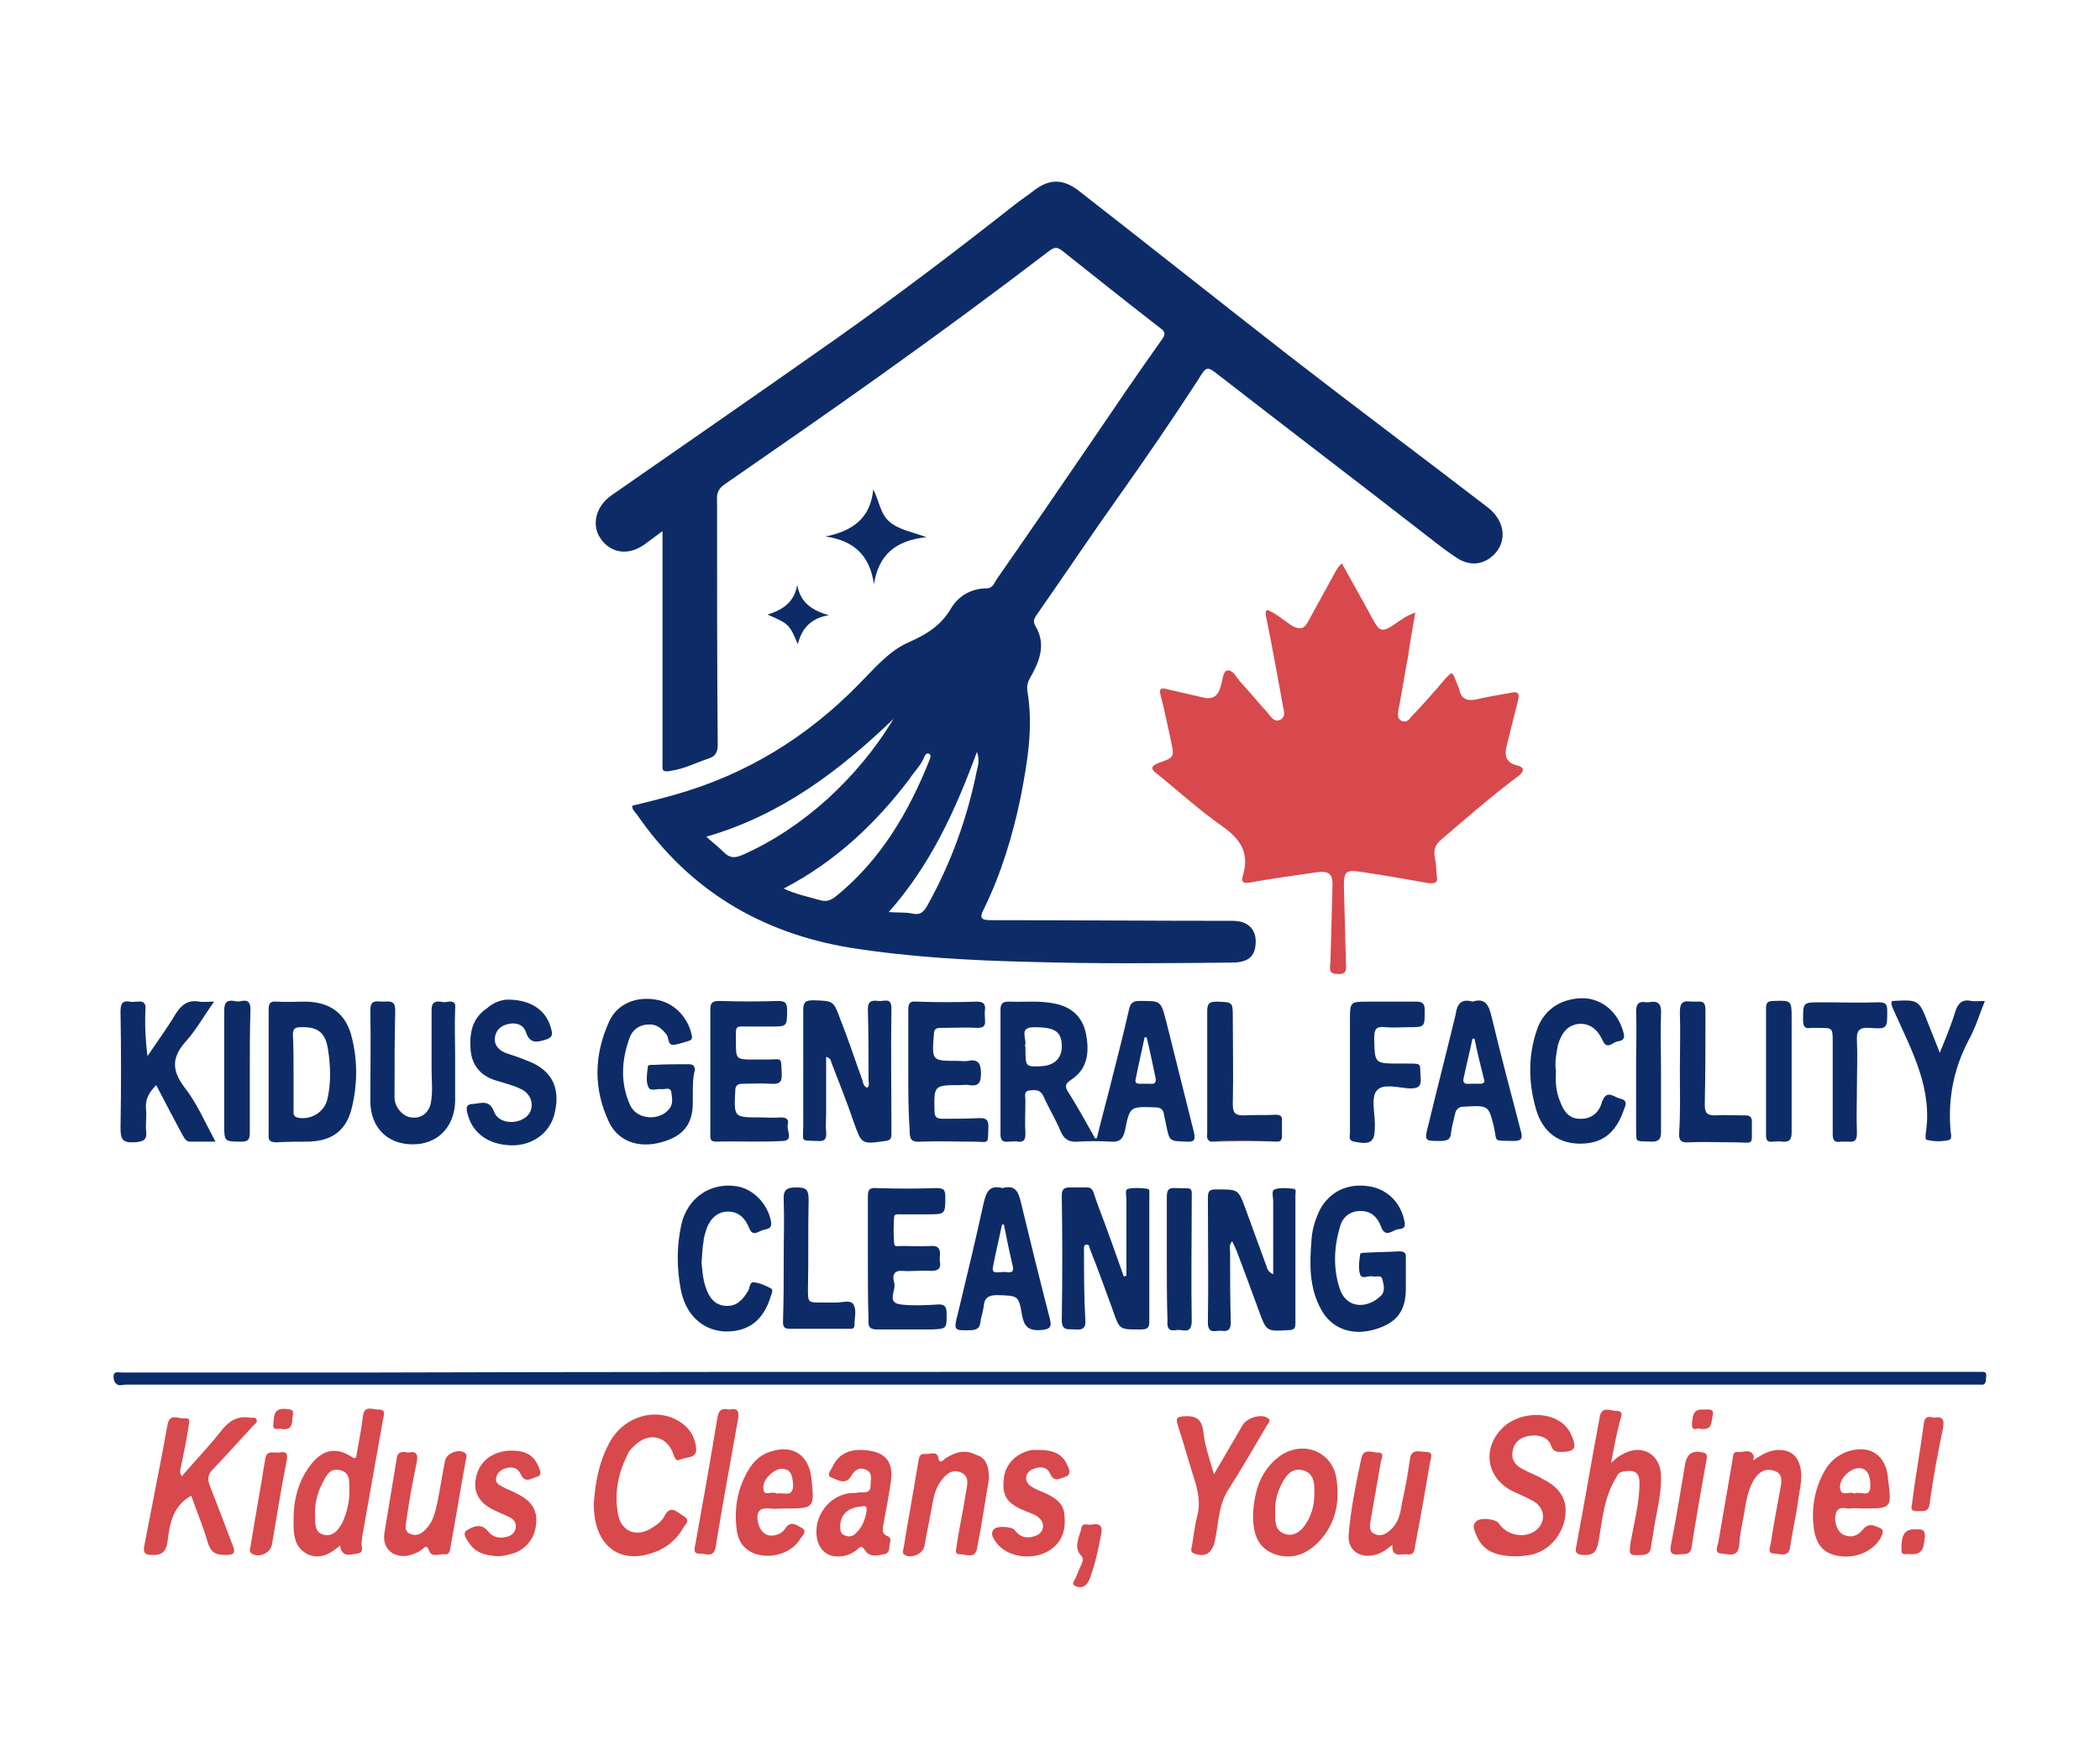<?xml version="1.0" encoding="utf-8"?>
<!-- Generator: Adobe Illustrator 21.1.0, SVG Export Plug-In . SVG Version: 6.00 Build 0)  -->
<svg version="1.1" id="Layer_1" xmlns="http://www.w3.org/2000/svg" xmlns:xlink="http://www.w3.org/1999/xlink" x="0px" y="0px"
	 viewBox="0 0 311.9 260.1" style="enable-background:new 0 0 311.9 260.1;" xml:space="preserve">
<style type="text/css">
	.st0{fill:#0D2C67;}
	.st1{fill:#D7494D;}
</style>
<g>
	<path class="st0" d="M93.9,119.7c2-0.5,4.1-1,6.2-1.6c10.7-3,19.8-8.6,27.5-16.5c2.3-2.3,4.4-4.9,7.4-6.2c2.7-1.2,4.8-2.5,6.3-5.1
		c1.1-1.8,3-2.9,5.3-2.9c0.8,0,1.1-0.8,1.4-1.3c4.6-6.6,9.2-13.3,13.7-19.9c3.6-5.3,7.2-10.6,10.9-15.8c0.5-0.7,0.5-1.1-0.2-1.6
		c-4.9-3.8-9.8-7.7-14.7-11.6c-0.8-0.6-1.2-0.4-1.9,0.1c-8.1,6.2-16.4,12.3-24.8,18.3c-7.7,5.5-15.5,10.9-23.3,16.3
		c-0.9,0.6-1.3,1.3-1.2,2.4c0,12.1,0,24.3,0.1,36.4c0,1.1-0.4,1.7-1.4,2c-1.8,0.6-3.5,1.5-5.5,1.8c-1.5,0.3-1.3-0.2-1.3-1.1
		c0-6,0-12.1,0-18.1c0-4.7,0-9.5,0-14.2c0-0.7,0-1.3,0-2.2c-1.1,0.8-1.9,1.4-2.7,2c-2.4,1.7-5,1.3-6.5-0.9c-1.4-2-0.7-4.8,1.6-6.4
		c11.2-7.8,22.5-15.6,33.7-23.5c8.9-6.3,17.6-12.9,26.1-19.6c1-0.8,2.1-1.5,3.1-2.3c2.3-1.7,4.3-1.6,6.6,0.2
		c10.4,8.1,20.7,16.3,31.1,24.4c9.8,7.6,19.7,15,29.6,22.6c2.8,2.2,2.9,5.6,0.3,7.5c-1.5,1.1-3.4,1.1-5.2-0.2
		c-1.8-1.2-3.5-2.6-5.2-3.9c-9.9-7.7-19.9-15.3-29.8-23c-1.9-1.5-1.9-1.4-3.2,0.7c-3.7,5.7-7.6,11.4-11.5,16.9
		c-4.2,5.9-8.2,11.9-12.4,17.9c-0.5,0.7-0.6,1.1-0.1,1.9c1.5,2.7,0.4,5.2-0.9,7.5c-0.4,0.7-0.5,1.2-0.4,2c0.9,5.3,0,10.5-1,15.7
		c-1.2,5.8-2.9,11.4-5.5,16.7c-0.7,1.3-0.3,1.6,1,1.6c12,0,24,0.1,36,0.1c2.3,0,3.5,1.3,3.4,3.3c-0.1,2.1-1.2,2.9-3.6,2.9
		c-9.9,0.1-19.8,0.2-29.7-0.1c-9-0.2-18-0.7-26.9-2.1c-13.3-2.2-24-8.6-31.7-19.8C94.2,120.5,93.9,120.3,93.9,119.7z M116.4,132
		c1.9,0.9,3.6,1.2,5.3,1.7c1,0.3,1.6,0.1,2.4-0.5c6.7-5.4,10.9-12.6,14-20.4c0.1-0.3,0.2-0.7-0.1-0.8c-0.3-0.2-0.6,0.1-0.7,0.4
		c-0.5,1.3-1.5,2.2-2.2,3.3C130.1,122.3,124.1,128,116.4,132z M132.7,106.8c-8,7.7-16.7,14.3-27.8,17.5c1,0.9,1.8,1.5,2.6,2.3
		c0.9,0.9,1.6,0.9,2.8,0.4c4.7-2.1,8.8-4.9,12.6-8.3C126.7,115.2,130,111.3,132.7,106.8z M145.1,111.7c-3.2,8.7-6.9,16.8-13.1,23.8
		c1.4,0.1,2.4,0,3.4,0.2c1.3,0.3,1.8-0.2,2.4-1.3c3.5-6.3,5.9-13,7.3-20C145.3,113.7,145.5,112.8,145.1,111.7z"/>
	<path class="st1" d="M188.2,90.6c1.3,0.5,2.4,1.5,3.6,2.3c1.2,0.7,1.9,0.6,2.5-0.6c1.3-2.4,2.6-4.7,3.9-7.1c0.3-0.5,0.5-1,1.1-1.5
		c1.6,2.9,3.2,5.7,4.7,8.5c0.9,1.6,1.3,1.7,2.9,0.7c1-0.7,1.9-1.4,3.3-1.9c-0.4,2.4-0.8,4.5-1.1,6.7c-0.5,2.6-0.9,5.2-1.4,7.8
		c-0.1,0.6-0.2,1.3,0.5,1.6c0.7,0.3,1.1-0.2,1.4-0.6c1.7-1.8,3.4-3.7,5-5.6c1.1-1.2,1.1-1.2,1.7,0.4c0.1,0.3,0.3,0.7,0.4,1
		c0.3,1.5,1.1,1.9,2.6,1.6c1.7-0.4,3.5-0.7,5.2-1c0.9-0.2,1.2,0.1,1,1c-0.6,2.3-1.1,4.5-1.7,6.8c-0.4,1.4-0.2,2.6,1.5,3
		c1.2,0.3,1.1,0.9,0.2,1.6c-4,3-7.7,6.2-11.4,9.4c-0.9,0.7-1.2,1.5-1,2.6c0.2,0.9,0.2,1.9,0.3,2.8c0.2,1-0.2,1.2-1.2,1.1
		c-3.4-0.6-6.8-1.2-10.2-1.7c-2.1-0.3-2.4,0-2.4,2.1c0.1,3.8,0.2,7.6,0.3,11.4c0,0.8,0.3,1.8-1.2,1.7c-1.6,0-1.1-1.1-1.1-1.8
		c0.1-3.7,0.2-7.4,0.3-11.1c0.1-2-0.5-2.5-2.5-2.2c-3.2,0.5-6.5,0.9-9.7,1.5c-1.1,0.2-1.4-0.1-1.1-1c1-3.3-0.3-5.4-3-7.3
		c-3.4-2.4-6.5-5.2-9.7-7.8c-1.1-0.8-1-1.2,0.3-1.7c2.3-0.8,2.2-0.9,1.7-3.3c-0.5-2.2-0.9-4.4-1.5-6.6c-0.3-1.1,0-1.3,1-1
		c1.7,0.4,3.5,0.8,5.2,1.2c1.5,0.4,2.3-0.2,2.7-1.6c0.3-0.9,0.3-2.3,1-2.4c0.9-0.1,1.4,1.2,2.1,1.9c1.3,1.4,2.5,2.9,3.8,4.3
		c0.5,0.6,1,1.6,2,1.1c0.9-0.5,0.4-1.5,0.3-2.3c-0.8-4.4-1.6-8.8-2.5-13.2C188,91.2,187.9,90.9,188.2,90.6z"/>
	<path class="st0" d="M155.8,203.8c45.5,0,91,0,136.6,0c0.6,0,1.1,0,1.7,0c0.5,0,1-0.1,0.9,0.7c-0.1,0.5,0.1,1.3-0.8,1.2
		c-0.3,0-0.5,0-0.8,0c-91.6,0-183.1,0-274.7,0c-0.5,0-1.1,0.3-1.5-0.2c-0.3-0.3-0.4-0.9-0.3-1.3c0.2-0.5,0.8-0.3,1.2-0.3
		c12.1,0,24.3,0,36.4,0C88.4,203.8,122.1,203.8,155.8,203.8z"/>
	<path class="st0" d="M162.9,169.1c0.8-3.3,1.7-6.5,2.5-9.8c0.8-3.1,1.6-6.3,2.3-9.4c0.2-0.9,0.6-1.2,1.5-1.2c3.2,0,3.2-0.1,4,3
		c1.4,5.5,2.7,10.9,4.1,16.4c0.3,1.2,0.1,1.6-1.1,1.5c-2.5-0.1-2.5,0-3-2.5c-0.1-0.5-0.2-0.9-0.3-1.4c-0.1-0.9-0.5-1.2-1.4-1.2
		c-3.6-0.1-3.7-0.2-4.4,3.4c-0.3,1.3-0.8,1.8-2.1,1.7c-1.6-0.1-3.3-0.1-4.9,0c-1.4,0.1-2.1-0.4-2.6-1.6c-0.7-1.7-1.7-3.3-2.5-5.1
		c-0.5-1.1-1.3-1-2.1-0.9c-0.9,0.1-0.6,0.9-0.6,1.4c0,1.7-0.1,3.3,0,5c0,0.9-0.2,1.3-1.1,1.2c-0.5-0.1-0.9,0-1.4,0
		c-0.9,0.1-1.2-0.2-1.2-1.1c0-6.1,0-12.3,0-18.4c0-0.9,0.2-1.3,1.2-1.3c2.3,0.1,4.6-0.2,6.9,0.3c2.5,0.5,4.1,2,4.6,4.5
		c0.5,2.6,0.3,5.2-2.2,6.8c-0.9,0.6-1,1-0.4,1.9c1.4,2.2,2.7,4.6,4,6.9C162.6,169.1,162.8,169.1,162.9,169.1z M152.3,155.5
		c0,3,0,3,2.3,2.9c2.1-0.1,3.2-1.3,3.1-3.2c-0.1-2-1.1-2.6-4.1-2.6c-2.5,0-0.9,1.9-1.4,2.8C152.3,155.4,152.3,155.4,152.3,155.5z
		 M170.3,154.1c-0.1,0-0.2,0-0.3,0c-0.4,2-0.9,4-1.3,6.1c-0.2,0.7,0.1,0.8,0.7,0.8c0.5,0,0.9,0,1.4,0c0.7,0.1,1-0.2,0.8-1
		C171.2,158.1,170.8,156.1,170.3,154.1z"/>
	<path class="st0" d="M189.1,189.3c0-3.8,0-7.4,0-10.9c0-0.6-0.3-1.5,0.2-1.7c0.8-0.3,1.8-0.2,2.8-0.1c0.5,0,0.3,0.6,0.3,0.9
		c0,6.4,0,12.7,0,19.1c0,0.7-0.2,1-1,1c-3.3,0.2-3.3,0.2-4.4-2.8c-1.1-3-2.2-6-3.3-8.9c-0.2-0.5-0.4-0.9-0.7-1.5
		c-0.5,0.6-0.3,1.1-0.3,1.6c0,3.5,0,7,0.1,10.5c0,1.2-0.6,1.3-1.4,1.2c-0.8-0.1-2,0.6-2-1.2c0.1-6.2,0-12.4,0-18.6
		c0-1,0.3-1.2,1.2-1.2c3.3,0,3.3-0.1,4.4,2.9c1,2.8,2.1,5.7,3.1,8.5C188.2,188.3,188.2,188.9,189.1,189.3z"/>
	<path class="st0" d="M122.7,157c0,2.9,0,5.8,0,8.6c0,0.8-0.1,1.7,0,2.5c0.1,1.1-0.2,1.5-1.3,1.4c-2.6-0.1-2.1,0.2-2.1-2.2
		c0-5.7,0-11.5,0-17.2c0-1.2,0.3-1.5,1.5-1.5c2.9,0.1,3,0,4,2.8c1.2,3,2.2,6.1,3.3,9.1c0.1,0.4,0.1,0.8,0.7,1.1
		c0.4-0.3,0.2-0.8,0.2-1.2c0-3.5,0-7-0.1-10.5c0-1.3,0.7-1.3,1.6-1.2c0.8,0.1,1.9-0.6,1.9,1.1c-0.1,6.2,0,12.4,0,18.6
		c0,0.7-0.1,1-0.9,1.1c-3.6,0.5-3.5,0.5-4.7-2.8c-1-3-2.2-5.9-3.3-8.8C123.4,157.6,123.4,157.2,122.7,157z"/>
	<path class="st0" d="M167.3,189.5c0-3.8,0-7.6,0-11.4c0-0.5-0.3-1.4,0.3-1.5c0.9-0.2,1.9-0.1,2.8,0c0.4,0,0.3,0.6,0.3,0.9
		c0,6.3,0,12.5,0,18.8c0,1-0.3,1.2-1.3,1.2c-3.1,0-3.1,0.1-4.1-2.8c-1.1-3-2.2-6.1-3.4-9.1c-0.1-0.3-0.1-0.8-0.6-0.7
		c-0.4,0.1-0.3,0.6-0.3,0.9c0,3.4,0,6.9,0.2,10.3c0.1,1.3-0.5,1.5-1.6,1.4c-0.9-0.1-1.9,0.3-1.9-1.4c0.1-6.1,0.1-12.3,0-18.4
		c0-0.9,0.2-1.3,1.2-1.3c4,0.1,2.9-0.7,4.3,3c1.3,3.4,2.5,6.8,3.7,10.2C167.1,189.6,167.2,189.6,167.3,189.5z"/>
	<path class="st0" d="M208.8,190.4c0,0.4,0,0.7,0,1.1c0,3.4-1.5,5.2-5,6.1c-3.2,0.8-6.1-0.3-7.6-3.1c-1.8-3.3-1.7-6.8-1.4-10.4
		c0.1-1.6,0.6-3.1,1.3-4.5c1.4-2.5,3.9-3.8,7-3.4c2.6,0.3,4.7,2.1,5.4,4.8c0.2,0.8,0.4,1.5-0.7,1.6c-0.9,0-2,1.5-2.7-0.4
		c-0.5-1.4-1.5-2.3-3-2.3c-1.6,0-2.7,0.9-3.1,2.4c-0.9,3.1-1,6.2,0,9.2c1,2.9,4,3,6.1,1c0.7-0.7,0.4-1.7,0.2-2.5
		c-0.2-0.7-1-0.2-1.5-0.4c-0.6-0.1-1.6,0.5-1.8-0.3c-0.3-0.9-0.1-2,0-2.9c0-0.3,0.5-0.3,0.8-0.3c1.7-0.1,3.3-0.1,5-0.2
		c0.7,0,1.1,0.2,1,1C208.8,188.1,208.8,189.2,208.8,190.4z"/>
	<path class="st0" d="M102.9,162.4c0,0.5,0,0.9,0,1.4c0,3.2-1.4,5-4.7,5.9c-3.3,0.9-6.3-0.1-7.7-2.9c-2.4-5-2.3-10.1,0-15.1
		c1.2-2.6,4-3.7,6.9-3.2c2.6,0.4,4.7,2.5,5.3,5.1c0.1,0.4,0.2,0.8-0.3,1c-0.7,0.2-1.5,0.5-2.2,0.6c-1.1,0.2-0.8-1-1.2-1.5
		c-0.7-0.9-1.5-1.6-2.7-1.5c-1.3,0-2.4,0.8-2.8,2c-1.2,3.3-1.4,6.7,0.1,10c1,2.2,4.5,2.4,5.9,0.4c0.5-0.7,0.3-1.6,0.2-2.4
		c-0.2-0.8-1-0.3-1.5-0.4c-0.6-0.1-1.6,0.4-1.9-0.3c-0.4-0.9-0.2-1.9-0.1-2.9c0-0.5,0.5-0.4,0.9-0.4c1.7-0.1,3.4-0.1,5.2-0.1
		c0.7,0,0.9,0.3,0.9,0.9C102.9,160.1,102.9,161.3,102.9,162.4z"/>
	<path class="st0" d="M39.9,159.2c0-3.1,0-6.1,0-9.2c0-1,0.3-1.3,1.2-1.2c1.5,0.1,2.9,0,4.4,0c3.7,0.1,6,1.9,6.8,5.5
		c0.8,3.3,0.8,6.7,0,10.1c-0.8,3.5-2.9,5.1-6.5,5.2c-1.6,0-3.1,0-4.7,0.1c-0.9,0-1.3-0.2-1.2-1.2C39.9,165.3,39.9,162.2,39.9,159.2z
		 M43.6,159.3C43.6,159.3,43.6,159.3,43.6,159.3c0,1.9,0,3.8,0,5.6c0,0.4-0.1,0.9,0.5,1.1c1.9,0.5,4-0.7,4.5-2.6
		c0.6-2.5,0.5-5.1,0.1-7.6c-0.4-2.5-1.6-3.3-4.1-3.2c-0.8,0-1.1,0.3-1.1,1.1C43.6,155.5,43.6,157.4,43.6,159.3z"/>
	<path class="st0" d="M128.9,187c0-3.1,0-6.1,0-9.2c0-1,0.2-1.4,1.3-1.3c3,0.1,5.9,0.1,8.9,0c1.1,0,1.3,0.3,1.3,1.3
		c0,2.6,0,2.6-2.7,2.6c-1.3,0-2.6,0-3.9,0c-0.4,0-1-0.1-1,0.4c-0.1,1.3-0.1,2.6,0,3.9c0,0.6,0.6,0.4,1,0.4c1.5,0,2.9,0.1,4.4,0
		c1.1-0.1,1.5,0.4,1.4,1.4c0,0.3-0.1,0.6,0,0.9c0.2,1.2-0.4,1.4-1.4,1.4c-1.4-0.1-2.8,0.1-4.2,0c-1.5-0.1-1.4,1-1.2,1.7
		c0.4,1.1-1.3,3.1,1.1,3.3c1.7,0.2,3.5,0.1,5.3,0c1.1-0.1,1.4,0.3,1.4,1.4c0,2.2,0,2.2-2.2,2.3c-2.7,0-5.4,0-8.1,0
		c-1,0-1.4-0.3-1.3-1.3C128.9,193.2,128.9,190.1,128.9,187z"/>
	<path class="st0" d="M32,169.6c-1.4,0-2.5,0-3.7,0c-0.8,0-0.9-0.6-1.2-1c-1.3-2.4-2.6-4.9-3.9-7.4c-1.1,1.1-1.7,2.2-1.5,3.7
		c0.1,1-0.1,2,0,3c0.2,1.5-0.4,1.7-1.8,1.8c-1.7,0.1-2-0.5-2-2.1c0.1-5.8,0.1-11.6,0-17.3c0-1.1,0.2-1.7,1.4-1.5
		c0.4,0.1,0.7,0,1.1,0c0.9-0.1,1.3,0.2,1.2,1.2c-0.1,2.3,0,4.5,0.3,6.9c1.4-2.1,2.9-4.1,4.2-6.3c0.9-1.4,1.9-2.1,3.5-1.8
		c0.6,0.1,1.2,0,2.2,0c-1.5,2.1-2.6,4.1-4.1,5.8c-2.1,2.3-2.3,4.2-0.4,6.8C29.2,163.8,30.4,166.6,32,169.6z"/>
	<path class="st0" d="M105.5,159c0-3,0-5.9,0-8.9c0-1.1,0.2-1.4,1.4-1.4c2.9,0.1,5.8,0.1,8.7,0c1,0,1.3,0.3,1.3,1.3
		c0,2.5,0,2.5-2.4,2.5c-1,0-2.1,0-3.1,0c-2.3,0-2.1-0.3-2.1,2.2c0,2.7,0,2.7,2.7,2.7c0.7,0,1.4,0,2,0c2.2,0,2-0.5,2.1,2.1
		c0.1,1.3-0.4,1.6-1.6,1.5c-1.4-0.1-2.8,0-4.2,0c-0.8,0-1.1,0.3-1.1,1.1c-0.2,3.9-0.2,3.9,3.7,3.9c1,0,2.1,0.1,3.1,0
		c0.9,0,1.2,0.4,1,1.1c-0.2,0.8,0.9,2.3-0.7,2.4c-3.3,0.2-6.7,0-10,0.1c-0.9,0-0.8-0.6-0.8-1.2C105.5,165.3,105.5,162.2,105.5,159z"
		/>
	<path class="st0" d="M75.4,148.5c3.7,0,5.9,1.8,6.5,4.5c0.2,0.7,0.1,1.1-0.7,1.4c-1.3,0.4-2.5,0.8-3.1-1.1
		c-0.4-1.2-1.7-1.5-2.9-1.1c-1,0.3-1.6,1-1.7,2c-0.1,1.2,0.7,1.9,1.8,2.3c0.9,0.3,1.9,0.6,2.8,1c3.7,1.3,5.2,3.9,4.3,7.8
		c-0.7,3.2-3.7,5.2-7.2,4.8c-3.1-0.3-5.2-2.1-5.8-4.8c-0.2-0.8-0.1-1.3,0.9-1.3c1.2-0.1,2.4-0.7,3.1,1.2c0.6,1.6,3,1.9,4.5,0.9
		c1.6-1,1.4-3.4-0.5-4.3c-1.2-0.6-2.5-0.9-3.8-1.3c-2.2-0.7-3.5-2.2-3.7-4.5c-0.2-2.5,0.2-4.7,2.4-6.2
		C73.4,148.8,74.7,148.5,75.4,148.5z"/>
	<path class="st0" d="M134.9,159.2c0-3.1,0-6.1,0-9.2c0-1,0.3-1.3,1.2-1.2c3,0.1,5.9,0.1,8.9,0c0.9,0,1.4,0.2,1.3,1.2
		c-0.1,0.5,0,1,0,1.6c0.1,0.8-0.3,1.1-1.1,1.1c-1.8-0.1-3.6,0-5.5,0c-0.7,0-1,0.2-1,1c-0.3,3.9-0.3,3.9,3.5,3.9c0.5,0,1.1,0.1,1.6,0
		c1.5-0.3,1.9,0.4,1.9,1.9c0,1.5-0.5,1.9-1.8,1.7c-0.4-0.1-0.8,0-1.2,0c-4,0-4,0-3.9,3.9c0,0.9,0.4,1.1,1.2,1.1c1.8,0,3.6,0,5.5-0.1
		c0.9,0,1.3,0.2,1.3,1.2c-0.1,2.9,0.2,2.3-2.3,2.3c-2.6,0-5.2-0.1-7.8,0c-1.4,0.1-1.6-0.4-1.6-1.7
		C134.9,165,134.9,162.1,134.9,159.2z"/>
	<path class="st0" d="M67.6,157c0,2.2,0,4.4,0,6.6c-0.1,3.9-2.7,6.5-6.5,6.4c-3.7-0.1-6.1-2.6-6.1-6.5c0-4.5,0.1-9,0-13.4
		c0-1.7,1-1.3,1.9-1.3c0.9,0,1.8-0.3,1.8,1.3c-0.1,4.3-0.1,8.6-0.1,13c0,1.3,1.2,2.8,2.5,2.9c1.4,0.2,2.6-0.6,2.9-2.2
		c0.3-1.6,0.1-3.3,0.1-5c0-2.9,0-5.8,0-8.7c0-1,0.3-1.4,1.3-1.3c0.4,0.1,0.8,0.1,1.2,0c0.9-0.1,1.1,0.3,1,1.1
		C67.5,152.2,67.6,154.6,67.6,157C67.6,157,67.6,157,67.6,157z"/>
	<path class="st0" d="M148.9,176.5c1.8-0.5,2.3,0.4,2.7,2c1.4,5.8,2.8,11.5,4.3,17.3c0.4,1.4,0,1.7-1.4,1.8
		c-1.8,0.1-2.4-0.6-2.7-2.2c-0.5-3-0.6-2.9-3.7-3c-1.3,0-1.9,0.4-2,1.7c-0.1,0.8-0.4,1.6-0.5,2.4c-0.1,0.7-0.4,1-1.2,1.1
		c-2.8,0.1-2.8,0.1-2.1-2.6c1.3-5.4,2.6-10.8,3.8-16.3C146.5,177,147,176,148.9,176.5z M149.1,181.9c-0.1,0-0.2,0-0.3,0.1
		c-0.4,2-0.9,4-1.3,6.1c-0.2,0.8,0.1,1,0.9,0.9c0.4,0,0.8-0.1,1.2,0c0.8,0.1,1-0.2,0.8-1C149.9,185.9,149.5,183.9,149.1,181.9z"/>
	<path class="st0" d="M218.7,148.8c1.9-0.6,2.4,0.5,2.8,2.1c1.4,5.8,2.9,11.5,4.4,17.2c0.3,1.1,0,1.4-1.1,1.4
		c-3.1-0.1-2.4,0.3-2.9-2c-0.8-3.3-0.8-3.3-4.4-3.1c-0.8,0-1.2,0.3-1.4,1.1c-0.2,1-0.5,1.9-0.6,2.9c-0.1,0.9-0.5,1-1.3,1.1
		c-2.7,0-2.7,0.1-2-2.6c1.3-5.4,2.7-10.8,4-16.2C216.4,149.2,217,148.3,218.7,148.8z M219,154.3c-0.1,0-0.2,0-0.3,0
		c-0.4,1.9-0.9,3.9-1.3,5.8c-0.2,0.7,0.1,1,0.8,0.9c0.5,0,1,0,1.6,0c0.5,0,0.8-0.2,0.6-0.7C219.9,158.3,219.4,156.3,219,154.3z"/>
	<path class="st0" d="M104.2,187.5c0.1,1.3,0.2,2.5,0.6,3.7c0.5,1.5,1.3,2.7,3,2.8c1.6,0.1,2.5-0.9,3.3-2.2c0.3-0.5,0.2-1.4,0.9-1.3
		c0.9,0.1,1.7,0.5,2.5,0.9c0.4,0.2,0.1,0.8,0,1.1c-1.1,3.7-3.4,5.4-6.9,5.3c-3.3-0.2-5.8-2.5-6.5-6.3c-0.6-3.2-0.6-6.4,0.1-9.6
		c0.9-3.9,4.2-6.2,8-5.7c2.6,0.3,4.8,2.6,5.3,5.2c0.3,1.4-0.9,1.1-1.6,1.5c-0.6,0.3-1.2,0.6-1.6-0.4c-0.6-1.5-1.6-2.6-3.4-2.5
		c-1.5,0.1-2.6,1.2-3.1,3c-0.1,0.4-0.3,0.9-0.3,1.4C104.3,185.4,104.3,186.5,104.2,187.5z"/>
	<path class="st0" d="M231.1,159.1c-0.1,1.6,0,3.1,0.6,4.5c0.5,1.4,1.3,2.6,2.9,2.6c1.7,0.1,2.9-0.9,3.3-2.4
		c0.7-2.1,1.8-0.8,2.7-0.6c1.4,0.3,0.7,1.2,0.5,1.9c-1.2,3.3-3.2,4.8-6.4,4.8c-3.2,0-5.5-1.7-6.5-4.9c-1.2-4-1.3-8.1,0.1-12.1
		c1.1-3.1,3.8-4.7,7.1-4.6c2.7,0.2,4.9,2.1,5.7,5c0.3,0.9,0,1.3-0.8,1.4c-0.8,0.1-1.6,1.4-2.3-0.2c-0.7-1.5-1.8-2.5-3.5-2.4
		c-1.8,0.2-2.6,1.5-3.1,3.1C231.1,156.7,230.9,158,231.1,159.1z"/>
	<path class="st1" d="M28.4,222.2c-2.7,1.5-3.2,4.1-3.5,6.7c-0.2,1.6-0.8,2.2-2.5,2.1c-0.9-0.1-1.1-0.3-1-1.2
		c0.9-4.6,1.8-9.3,2.7-13.9c0.3-1.4,0.5-2.9,0.8-4.3c0.3-1.7,1.6-0.8,2.5-0.9c1.1-0.1,0.6,0.8,0.6,1.3c-0.3,1.9-0.7,3.9-1.1,5.8
		c-0.1,0.4-0.3,0.9,0.1,1.5c2-2.3,4.1-4.5,5.9-6.8c1.1-1.4,2.4-2.2,4.2-1.9c0.3,0.1,0.8-0.2,1,0.3c0.2,0.4-0.2,0.6-0.5,0.9
		c-2,2.2-4,4.4-6,6.5c-0.8,0.8-0.8,1.5-0.4,2.5c1.1,2.8,2.2,5.7,3.3,8.6c0.5,1.2,0.4,1.6-1,1.6c-1.4,0-2.1-0.3-2.6-1.7
		C30.2,226.8,29.2,224.5,28.4,222.2z"/>
	<path class="st1" d="M225.2,231.2c-3.4,0-5.1-1-6-3.3c-0.2-0.6-0.7-1.4,0.2-2c0.8-0.5,2.8-0.2,3.2,0.4c1.1,1.7,3.6,2.3,5.3,1.2
		c1.7-1.1,1.7-3.3,0-4.4c-1-0.6-2-1-3.1-1.5c-4-1.9-4.8-6.4-1.6-9.5c2-2,5.8-2.5,8.2-1.1c0.9,0.5,1.5,1.2,1.9,2
		c1,2.2,0.7,2.7-1.7,2.7c-0.9,0-1.1-0.6-1.3-1.1c-0.7-1.9-4.4-1.7-5.3,0c-0.7,1.4-0.5,2.7,0.9,3.5c1,0.6,2.2,1,3.2,1.6
		c2.2,1.1,3.7,2.7,3.4,5.4c-0.3,2.7-2.2,5.1-4.8,5.8C226.9,231.1,225.9,231.2,225.2,231.2z"/>
	<path class="st1" d="M88.2,223.3c0.2-2.8,0.7-6.2,2.5-9.3c2.3-3.9,7.4-5.1,10.8-2.4c1.2,0.9,1.8,2.3,1.9,3.6
		c0.1,1.5-1.4,1.2-2.3,1.6c-0.7,0.4-0.9-0.2-1.1-0.8c-0.9-2.6-3.5-3.3-5.6-1.4c-0.4,0.4-0.9,0.8-1.1,1.3c-1.5,2.9-2.1,5.9-1.5,9.1
		c0.5,2.6,2.8,3.4,5,2c0.8-0.5,1.5-1,1.9-1.8c0.9-1.7,1.8-0.6,2.8,0c1.2,0.7,0.2,1.3-0.1,1.9c-0.8,1.4-2,2.5-3.5,3.2
		C92.4,232.8,88.1,229.9,88.2,223.3z"/>
	<path class="st1" d="M50.5,229.6c-1.5,1.3-3,2.1-4.8,1.3c-1.8-0.9-2.1-2.6-2.1-4.4c0-0.9,0-1.8,0.1-2.7c0.3-2.4,1.1-4.6,2.7-6.5
		c1.7-2,3.6-2.3,5.8-0.9c0.7,0.5,0.7,0.1,0.8-0.5c0.3-1.8,0.7-3.7,0.9-5.5c0.2-1.7,1.4-1,2.3-1c1.2,0,0.8,0.8,0.7,1.4
		c-1,5.6-2,11.3-3,16.9c-0.1,0.5-0.1,0.9-0.2,1.4c-0.1,0.6,0.5,1.6-0.7,1.7C52.1,230.9,50.8,231.5,50.5,229.6z M51.9,221.5
		c-0.1-1.2,0.3-2.7-1.4-3.1c-1.6-0.4-2.1,1-2.7,2.1c-0.8,1.6-1.1,3.2-1,5c0,1,0,2.2,1.3,2.5c1.4,0.3,2.1-0.7,2.7-1.7
		C51.5,224.8,51.9,223.2,51.9,221.5z"/>
	<path class="st0" d="M206.1,148.8c1.4,0,2.8,0,4.2,0c0.9,0,1.3,0.2,1.3,1.2c0,2.6,0.1,2.6-2.5,2.6c-1.1,0-2.2,0.1-3.3,0
		c-1.5-0.2-1.7,0.4-1.7,1.7c0.1,3.7,0,3.7,3.8,3.7c0.4,0,0.7,0,1.1,0c2.4,0,1.8,0,2,2c0.1,1.3-0.2,1.7-1.6,1.7
		c-1.7-0.1-4-0.8-4.9,0.3c-0.9,1-0.3,3.3-0.3,5c0,0.1,0,0.2,0,0.3c0,2.4-0.6,2.8-3.1,2.3c-0.9-0.2-0.6-0.8-0.6-1.3
		c0-5.6,0-11.1,0-16.7c0-2.8,0-2.8,2.8-2.8C204.2,148.8,205.1,148.8,206.1,148.8z"/>
	<path class="st1" d="M239.3,217.3c0.7-0.6,1.1-1,1.6-1.2c2.8-1.7,5.7-0.2,5.8,3.1c0.1,2.8-0.7,5.5-1.1,8.2
		c-0.1,0.8-0.3,1.6-0.4,2.5c-0.1,0.8-0.5,1-1.2,1.1c-2.1,0.1-2.1,0.1-1.8-2c0.5-2.7,1.2-5.4,1.3-8.2c0.1-2-0.5-2.5-2.4-2.2
		c-0.5,0.1-0.8,0.3-1,0.8c-1.9,3-2.1,6.4-2.7,9.7c-0.3,1.5-0.8,2-2.3,1.9c-0.9-0.1-1.2-0.3-1-1.2c1.2-6.4,2.3-12.9,3.5-19.3
		c0.3-1.7,1.6-0.9,2.5-0.9c1.2,0,0.6,1,0.5,1.5C240.1,213,239.7,215,239.3,217.3z"/>
	<path class="st0" d="M280.9,148.8c0.1,0,0.1-0.1,0.2-0.1c3.9-0.2,3.9-0.2,5.3,3.4c0.5,1.3,1.1,2.7,1.7,4.3c0.9-2.2,1.7-4.1,2.3-6.1
		c0.4-1.3,1.1-1.9,2.4-1.6c0.6,0.1,1.2,0,2,0c-0.8,2-1.4,4-2.4,5.8c-2.2,4.2-3.1,8.6-2.7,13.4c0,0.5,0.4,1.4-0.4,1.5
		c-1,0.2-2.2,0.2-3.2-0.1c-0.1,0-0.1-0.2-0.1-0.3c0-0.2,0-0.3,0-0.5c1.1-6.7-2-12.3-4.6-18.1c-0.2-0.4-0.4-0.9-0.5-1.3
		C281,149.1,281,149,280.9,148.8z"/>
	<path class="st1" d="M186.1,224.9c0.2-3.2,1-6.4,4-8.6c3.4-2.4,7.8-0.7,8.4,3.4c0.5,3.4-0.1,6.7-2.6,9.3c-1.9,2-4.2,2.8-6.8,1.8
		C186.5,229.7,186.1,227.4,186.1,224.9z M189.4,224.7c0,1.3-0.1,2.7,1.5,3.2c1.3,0.4,2.5-0.4,3.4-2.1c0.8-1.5,1-3.2,0.9-4.8
		c0-1.2-0.4-2.3-1.8-2.6c-1.3-0.3-2.2,0.5-2.8,1.6C189.8,221.4,189.3,222.9,189.4,224.7z"/>
	<path class="st0" d="M275.8,161.1c0,2.4-0.1,4.8,0,7.2c0,1.1-0.3,1.4-1.3,1.3c-0.4,0-0.7,0-1.1,0c-1,0.2-1.2-0.3-1.2-1.2
		c0-4.5,0-9.1,0-13.6c0-2.1,0-2.1-2.1-2.1c-0.4,0-0.7,0-1.1,0c-1,0.2-1.2-0.3-1.2-1.2c0-2.6,0-2.6,2.6-2.6c2.9,0,5.7,0.1,8.6,0
		c1.1,0,1.3,0.3,1.3,1.3c0,2.6,0,2.7-2.6,2.5c-1.6-0.1-2,0.4-1.9,2C275.9,156.7,275.8,158.9,275.8,161.1
		C275.8,161.1,275.8,161.1,275.8,161.1z"/>
	<path class="st1" d="M127.6,215.4c3.8,0,5.2,1.6,4.7,4.8c-0.3,2.1-0.7,4.2-1.1,6.3c-0.1,0.7-0.3,1.3,0.6,1.7c0.8,0.3,0.3,1,0.3,1.5
		c0,0.5-0.1,1.1-0.8,1.2c-1.1,0.2-2.2,0.5-2.9-0.7c-0.4-0.6-0.7-0.4-1.1,0c-0.6,0.5-1.4,0.9-2.3,1c-1.8,0.2-3.1-0.6-3.6-2.4
		c-0.8-3.3,1.7-6.8,5.1-7c0.4,0,0.7,0,1.1-0.1c0.7,0,1.7,0.2,1.7-1c0-0.9,0.4-2-0.8-2.4c-1-0.4-1.6,0.2-2.1,1
		c-0.8,1.4-2.1,0.5-2.9,0.2c-0.9-0.3,0-1.2,0.2-1.7C124.6,215.9,126.3,215.4,127.6,215.4z M128,223.8c-2,0.1-3.2,1.2-3.2,2.9
		c0,0.6,0,1.2,0.7,1.4c0.7,0.3,1.2,0.1,1.7-0.4c0.9-0.9,1.3-2,1.5-3.2C128.8,223.9,128.6,223.6,128,223.8z"/>
	<path class="st0" d="M116.4,186.9c0-2.9,0.1-5.7,0-8.6c-0.1-1.6,0.5-1.9,1.9-1.9c1.4,0,1.8,0.3,1.8,1.8c-0.1,4.4,0,8.9-0.1,13.3
		c0,2,0,2,2,2c0.8,0,1.6,0,2.3,0c0.8,0,1.9-0.4,2.4,0.2c0.6,0.9,0.2,2.1,0.2,3.2c0,0.6-0.5,0.5-0.9,0.5c-2.9,0-5.8,0-8.8,0
		c-1,0-0.9-0.7-0.9-1.3C116.4,193.1,116.4,190,116.4,186.9C116.4,186.9,116.4,186.9,116.4,186.9z"/>
	<path class="st1" d="M146.9,219.6c-0.6,3.5-1.1,7-1.8,10.5c-0.3,1.5-1.6,0.8-2.5,0.8c-1,0-0.5-0.9-0.5-1.4c0.4-2.7,1-5.3,1.4-8
		c0.2-1,0.5-2.3-0.9-2.8c-1.3-0.5-2.2,0.4-2.9,1.4c-0.6,0.8-0.9,1.8-1.1,2.7c-0.4,2.3-0.9,4.6-1.3,6.9c-0.2,1.1-1.9,1.9-2.9,1.3
		c-0.4-0.2-0.3-0.6-0.2-1c0.7-4.3,1.5-8.6,2.2-12.9c0.1-0.6,0.2-1.2,1-1.1c0.7,0.1,1.8-0.6,2,0.7c0.1,0.5,0.3,0.5,0.6,0.3
		c0.2-0.1,0.3-0.3,0.5-0.4c1.4-0.9,2.9-1.3,4.4-0.5C146.7,216.6,146.8,218.1,146.9,219.6z"/>
	<path class="st1" d="M260.6,216.8c1.1-0.7,2.2-1.4,3.6-1.4c1.8,0,2.8,0.9,3.2,2.6c0.4,1.8-0.2,3.6-0.4,5.4
		c-0.3,2.1-0.8,4.2-1.1,6.3c-0.2,1.8-1.5,1.1-2.3,1.1c-1.2,0-0.7-0.9-0.6-1.5c0.4-2.7,0.9-5.3,1.4-8c0.2-1.1,0.5-2.4-0.9-2.8
		c-1.4-0.5-2.4,0.3-3.1,1.5c-0.9,1.6-1.1,3.4-1.4,5.1c-0.3,1.5-0.6,3-0.7,4.5c-0.2,1.8-1.5,1.3-2.5,1.2c-1.3,0-0.7-1.1-0.6-1.6
		c0.7-4.1,1.4-8.1,2.1-12.2c0.1-0.5,0-1.4,0.8-1.3c0.8,0.1,2-0.6,2.4,0.7c0,0.1-0.1,0.3-0.1,0.4
		C260.4,217.1,260.5,216.9,260.6,216.8z"/>
	<path class="st0" d="M179.8,169.6c-0.7-0.3-0.5-0.9-0.5-1.3c0-6,0-12.1,0-18.1c0-1.1,0.3-1.4,1.4-1.4c2.4,0.1,2.4,0,2.4,2.4
		c0,4.3,0.1,8.5,0,12.8c0,1.3,0.3,1.7,1.6,1.7c1.6-0.1,3.2,0,4.8-0.1c0.6,0,1,0.2,0.9,0.9c0,0.8,0,1.6,0,2.3c0,0.5-0.2,0.8-0.7,0.8
		C186.4,169.5,183.1,169.4,179.8,169.6z"/>
	<path class="st1" d="M180.3,219c1.5-2.6,2.9-4.9,4.2-7.2c0.6-1.1,2.6-1.8,3.7-1.2c0.7,0.4,0.2,0.8,0,1.1c-1.9,3.2-3.7,6.4-5.7,9.5
		c-1.6,2.4-1.5,5.3-2.1,7.9c-0.4,1.6-1.4,2.3-3,1.7c-0.6-0.2-0.5-0.6-0.4-1c0.3-1.5,0.4-3,0.8-4.5c0.5-1.8,0.2-3.5-0.3-5.2
		c-0.9-2.8-1.7-5.7-2.6-8.5c-0.3-1,0-1.1,0.9-1.2c1.6-0.1,2.6,0.2,2.9,2.1C178.9,214.6,179.6,216.6,180.3,219z"/>
	<path class="st1" d="M276.6,224.1c-0.6,0-1.2-0.1-1.7,0c-0.7,0.1-1.7-0.5-2.2,0.6c-0.4,1.2,0.1,2.8,1.1,3.3
		c1.1,0.5,2.1,0.2,2.8-0.7c0.8-1,1.5-0.8,2.4-0.4c0.6,0.2,0.8,0.5,0.5,1.2c-0.9,2.1-3.5,3.4-6.1,3.1c-2.4-0.3-3.6-1.5-4-4.1
		c-0.4-3,0.1-5.9,1.6-8.6c0.8-1.4,2-2.4,3.5-2.9c3.2-1,5.5,0.5,5.9,3.8c0,0.1,0,0.1,0,0.2C281,224.1,281,224.1,276.6,224.1z
		 M275.4,221.9c0.8-0.5,2.4,0.8,2.4-1.2c0-1.7-0.6-2.6-1.7-2.6c-1.3,0-3,1.6-2.8,3C273.5,222.5,274.8,221.4,275.4,221.9z"/>
	<path class="st1" d="M116.4,224.1c-0.7,0-1.4,0.1-2,0c-1.2-0.1-2,0.1-1.9,1.6c0.2,1.6,1.1,2.6,2.4,2.4c0.7-0.1,1.3-0.4,1.7-1
		c0.8-1.3,1.8-0.5,2.5-0.1c0.9,0.5,0,1.2-0.3,1.7c-1.1,1.8-3.7,2.8-6,2.3c-1.9-0.4-3.2-1.7-3.4-3.9c-0.4-3.2,0.2-6.3,2-9.1
		c0.8-1.2,1.8-2,3.2-2.4c3.2-1,5.5,0.6,5.9,3.9C121,224.1,121,224.1,116.4,224.1z M115.4,221.9c0.9-0.3,2.4,0.7,2.4-1.3
		c-0.1-1.2-0.2-2.3-1.6-2.4c-1.2-0.1-3.1,1.7-2.8,3C113.4,222.4,114.7,221.4,115.4,221.9z"/>
	<path class="st1" d="M60.6,215.8c1.3-0.3,1.5,0.3,1.3,1.4c-0.6,2.8-1.1,5.6-1.5,8.4c-0.1,0.8-0.5,1.9,0.6,2.3
		c1,0.4,1.8-0.2,2.4-0.9c1-1.1,1.3-2.6,1.6-4c0.4-2,0.7-4,1.1-6c0.2-1.1,2-1.8,2.9-1.2c0.4,0.3,0.3,0.6,0.2,1
		c-0.8,4.4-1.5,8.7-2.3,13.1c-0.1,0.6-0.2,1.1-0.9,1c-0.8-0.1-1.9,0.6-2.3-0.6c-0.3-0.8-0.6-0.5-0.9-0.2c-0.3,0.2-0.5,0.4-0.8,0.5
		c-1.2,0.6-2.4,0.8-3.6,0.2c-1.2-0.7-1.5-1.9-1.3-3.1c0.6-3.6,1.2-7.3,1.8-10.9C59,215.6,59.8,215.6,60.6,215.8z"/>
	<path class="st1" d="M206.8,229.5c-1.1,0.9-2,1.5-3.2,1.6c-2,0.2-3.4-1-3.3-3c0.3-3.9,1.1-7.7,1.9-11.5c0.3-1.5,1.6-0.8,2.5-0.8
		c1,0,0.5,0.8,0.4,1.3c-0.5,2.9-1,5.7-1.5,8.6c-0.1,0.8-0.4,1.8,0.6,2.2c0.9,0.4,1.7,0,2.4-0.7c1.1-1,1.4-2.4,1.6-3.8
		c0.5-2.2,0.9-4.4,1.2-6.6c0.2-1.7,1.5-1.1,2.4-1.1c1.2,0,0.7,0.9,0.6,1.5c-0.7,4.1-1.4,8.2-2.2,12.3c-0.1,0.7-0.1,1.6-1.2,1.4
		C208.1,230.8,206.7,231.5,206.8,229.5z"/>
	<path class="st0" d="M249.5,159.1c0-2.9,0.1-5.8,0-8.7c0-1.4,0.4-1.8,1.7-1.6c0.3,0,0.6,0,0.9,0c1-0.1,1.2,0.3,1.2,1.3
		c0,4.7,0,9.4-0.1,14c0,1.2,0.3,1.6,1.5,1.6c1.5-0.1,3,0,4.5,0c0.7,0,1,0.2,1,1c-0.1,3.7,0.6,3-2.8,3c-2.2,0-4.4-0.1-6.6,0
		c-1.2,0.1-1.5-0.4-1.4-1.5C249.6,165.1,249.5,162.1,249.5,159.1z"/>
	<path class="st1" d="M154.4,215.4c2,0,3.4,0.6,4.1,2.2c0.3,0.6,0.7,1.5-0.3,1.8c-0.7,0.2-1.6,0.9-2.2-0.4c-0.5-1.2-1.6-1.2-2.7-0.7
		c-1.1,0.5-1.2,1.8-0.2,2.5c0.6,0.4,1.4,0.7,2.1,1c1.5,0.7,2.8,1.5,2.9,3.3c0.2,2-0.2,3.7-1.9,5c-2.4,1.8-6.5,1.4-8.2-0.9
		c-0.4-0.6-1-1.3-0.4-2c0.5-0.6,2.7-0.4,3.1,0.1c0.8,1.1,1.8,1.3,3,0.9c0.6-0.2,1.1-0.6,1.2-1.3c0.1-0.7-0.3-1.2-0.8-1.6
		c-0.6-0.4-1.3-0.6-2-0.9c-2.6-1.1-3.3-2.2-3-4.8c0.2-2.1,1.9-3.8,4.2-4.2C153.8,215.4,154.2,215.4,154.4,215.4z"/>
	<path class="st1" d="M74.1,231.2c-1.8-0.1-3.3-0.4-4.3-1.8c-0.4-0.6-1.3-1.6-0.4-2.1c0.8-0.5,2.1-1.1,3.1,0.2
		c0.7,0.9,1.7,1.1,2.8,0.8c0.7-0.2,1.2-0.6,1.3-1.4c0.1-0.7-0.3-1.2-0.9-1.5c-0.8-0.4-1.6-0.7-2.4-1.1c-2.5-1.2-3.3-3.2-2.3-5.8
		c0.8-1.9,2.7-3,5-3c2.1,0,3.3,0.7,4,2.4c0.2,0.6,0.6,1.3-0.3,1.5c-0.7,0.2-1.7,1-2.3-0.3c-0.5-1.1-1.4-1.3-2.5-0.9
		c-0.6,0.2-1.1,0.7-1.2,1.3c-0.2,0.8,0.4,1.1,1,1.4c0.7,0.4,1.4,0.6,2.1,1c2.2,1.1,3.1,2.5,2.8,4.7c-0.2,2.1-1.8,3.9-3.9,4.3
		C75.2,231.1,74.6,231.1,74.1,231.2z"/>
	<path class="st0" d="M173.3,186.9c0-3,0-6,0-9c0-1.1,0.2-1.5,1.4-1.4c2.6,0.1,2.3-0.4,2.3,2.2c0,5.8-0.1,11.6,0,17.5
		c0,2.2-1.4,1.2-2.3,1.4c-1.1,0.2-1.4-0.3-1.3-1.4C173.3,193.1,173.3,190,173.3,186.9C173.3,186.9,173.3,186.9,173.3,186.9z"/>
	<path class="st0" d="M37.1,159.3c0,3,0,6,0,9c0,0.9-0.2,1.3-1.2,1.3c-2.6,0-2.6,0-2.6-2.6c0-5.6,0-11.1,0-16.7
		c0-1.2,0.2-1.8,1.5-1.6c0.4,0.1,0.7,0.1,1.1,0c1.1-0.2,1.3,0.4,1.3,1.3C37.1,153.1,37.1,156.2,37.1,159.3
		C37.1,159.3,37.1,159.3,37.1,159.3z"/>
	<path class="st0" d="M266.1,159.3c0,3,0,5.9,0,8.9c0,1.1-0.3,1.5-1.4,1.4c-0.5-0.1-0.9,0-1.4,0c-0.8,0.1-1-0.2-1-1
		c0-6.3,0-12.5,0-18.8c0-0.8,0.2-1.1,1.1-1.1c2.7-0.1,2.7-0.1,2.7,2.6C266.1,154,266.1,156.6,266.1,159.3z"/>
	<path class="st0" d="M246.7,159.1c0,3,0,6,0,9.1c0,1.1-0.4,1.4-1.4,1.4c-2.7-0.1-2.2,0.2-2.3-2.2c0-3.3,0-6.6,0-9.8
		c0-2.4,0.1-4.9,0-7.3c0-1.2,0.4-1.6,1.5-1.4c0.1,0,0.2,0,0.3,0c1.5-0.3,2,0.2,1.9,1.8C246.6,153.4,246.7,156.3,246.7,159.1z"/>
	<path class="st1" d="M108.3,209.4c1.4-0.3,1.5,0.4,1.3,1.5c-1.1,6.3-2.3,12.6-3.3,18.9c-0.3,1.7-1.5,1-2.3,1
		c-1.2,0.1-0.8-0.9-0.7-1.5c1.1-6.1,2.2-12.3,3.2-18.4C106.7,209.7,106.9,209.1,108.3,209.4z"/>
	<path class="st0" d="M122.6,79.7c4-0.8,6.7-2.7,7.1-7c0.9,1.7,1,3.6,2.4,4.8c1.4,1.2,3.3,1.5,5.5,2.3c-4.6,0.5-7.1,2.6-7.8,7
		C129.2,82.5,126.8,80.3,122.6,79.7z"/>
	<path class="st1" d="M41.4,215.8c1.3-0.3,1.4,0.3,1.1,1.6c-0.8,4-1.4,8-2.1,12c-0.2,1.3-1.9,2.1-3,1.4c-0.4-0.3-0.3-0.6-0.2-1
		c0.7-4.4,1.5-8.7,2.2-13.1C39.6,215.5,40.4,215.8,41.4,215.8z"/>
	<path class="st1" d="M249.6,230.9c-1.3,0.2-1.7-0.2-1.4-1.5c0.8-4,1.4-8,2.1-12c0.3-1.5,1.2-2,2.7-1.6c0.5,0.1,0.5,0.4,0.5,0.8
		c-0.8,4.5-1.6,9-2.3,13.5C250.9,231.1,250.1,230.8,249.6,230.9z"/>
	<path class="st1" d="M287.2,210.6c1.3-0.2,1.6,0.2,1.4,1.5c-0.8,3.8-1.5,7.5-2,11.3c-0.2,1.4-1,1-1.9,1.1c-1.2,0-0.7-0.8-0.7-1.3
		c0.5-3.9,1.2-7.7,1.7-11.5C285.8,210.6,286.2,210.3,287.2,210.6z"/>
	<path class="st0" d="M118.5,95.7c-1.3-3-1.3-3-4.5-4.4c2.3-0.7,4-1.9,4.4-4.4c0.5,2.7,2.3,3.8,4.7,4.5
		C120.6,91.8,119.1,93.2,118.5,95.7z"/>
	<path class="st1" d="M162.1,226.5c1.5-0.3,1.7,0.4,1.4,1.7c-0.4,2-0.8,4-1.5,5.9c-0.1,0.4-0.3,0.8-0.5,1.1
		c-0.5,0.7-1.2,0.7-1.8,0.4c-0.7-0.3,0-0.9,0.1-1.3c0.3-0.7,0.6-1.4,0.9-2.1c0.2-0.5,0.2-0.8-0.3-1.3c-0.9-1.2-0.1-2.6,0.2-3.8
		C160.7,226.1,161.5,226.6,162.1,226.5z"/>
	<path class="st1" d="M283.7,230.9c-0.4-0.2-1.3,0.4-1.3-0.7c0-2.3,0.5-3.1,2.2-3c0.7,0,1.3-0.1,1.3,1
		C285.7,230.4,285.4,230.9,283.7,230.9z"/>
	<path class="st1" d="M252.2,212.2c-0.1,0-0.9,0.5-0.9-0.6c0.1-1.8,0.4-2.3,1.9-2.2c0.5,0,1.4-0.2,1.2,0.8
		C254.1,211.2,254.5,212.7,252.2,212.2z"/>
	<path class="st1" d="M41.9,212.3c-0.4-0.2-1.5,0.4-1.3-0.8c0.1-1,0-2.3,1.7-2.2c0.6,0.1,1.4-0.1,1.2,0.9
		C43.3,211.1,43.7,212.5,41.9,212.3z"/>
	<path class="st1" d="M179.8,169.6c3.3-0.2,6.6-0.1,9.9-0.1C186.4,169.5,183.1,169.6,179.8,169.6z"/>
</g>
</svg>
